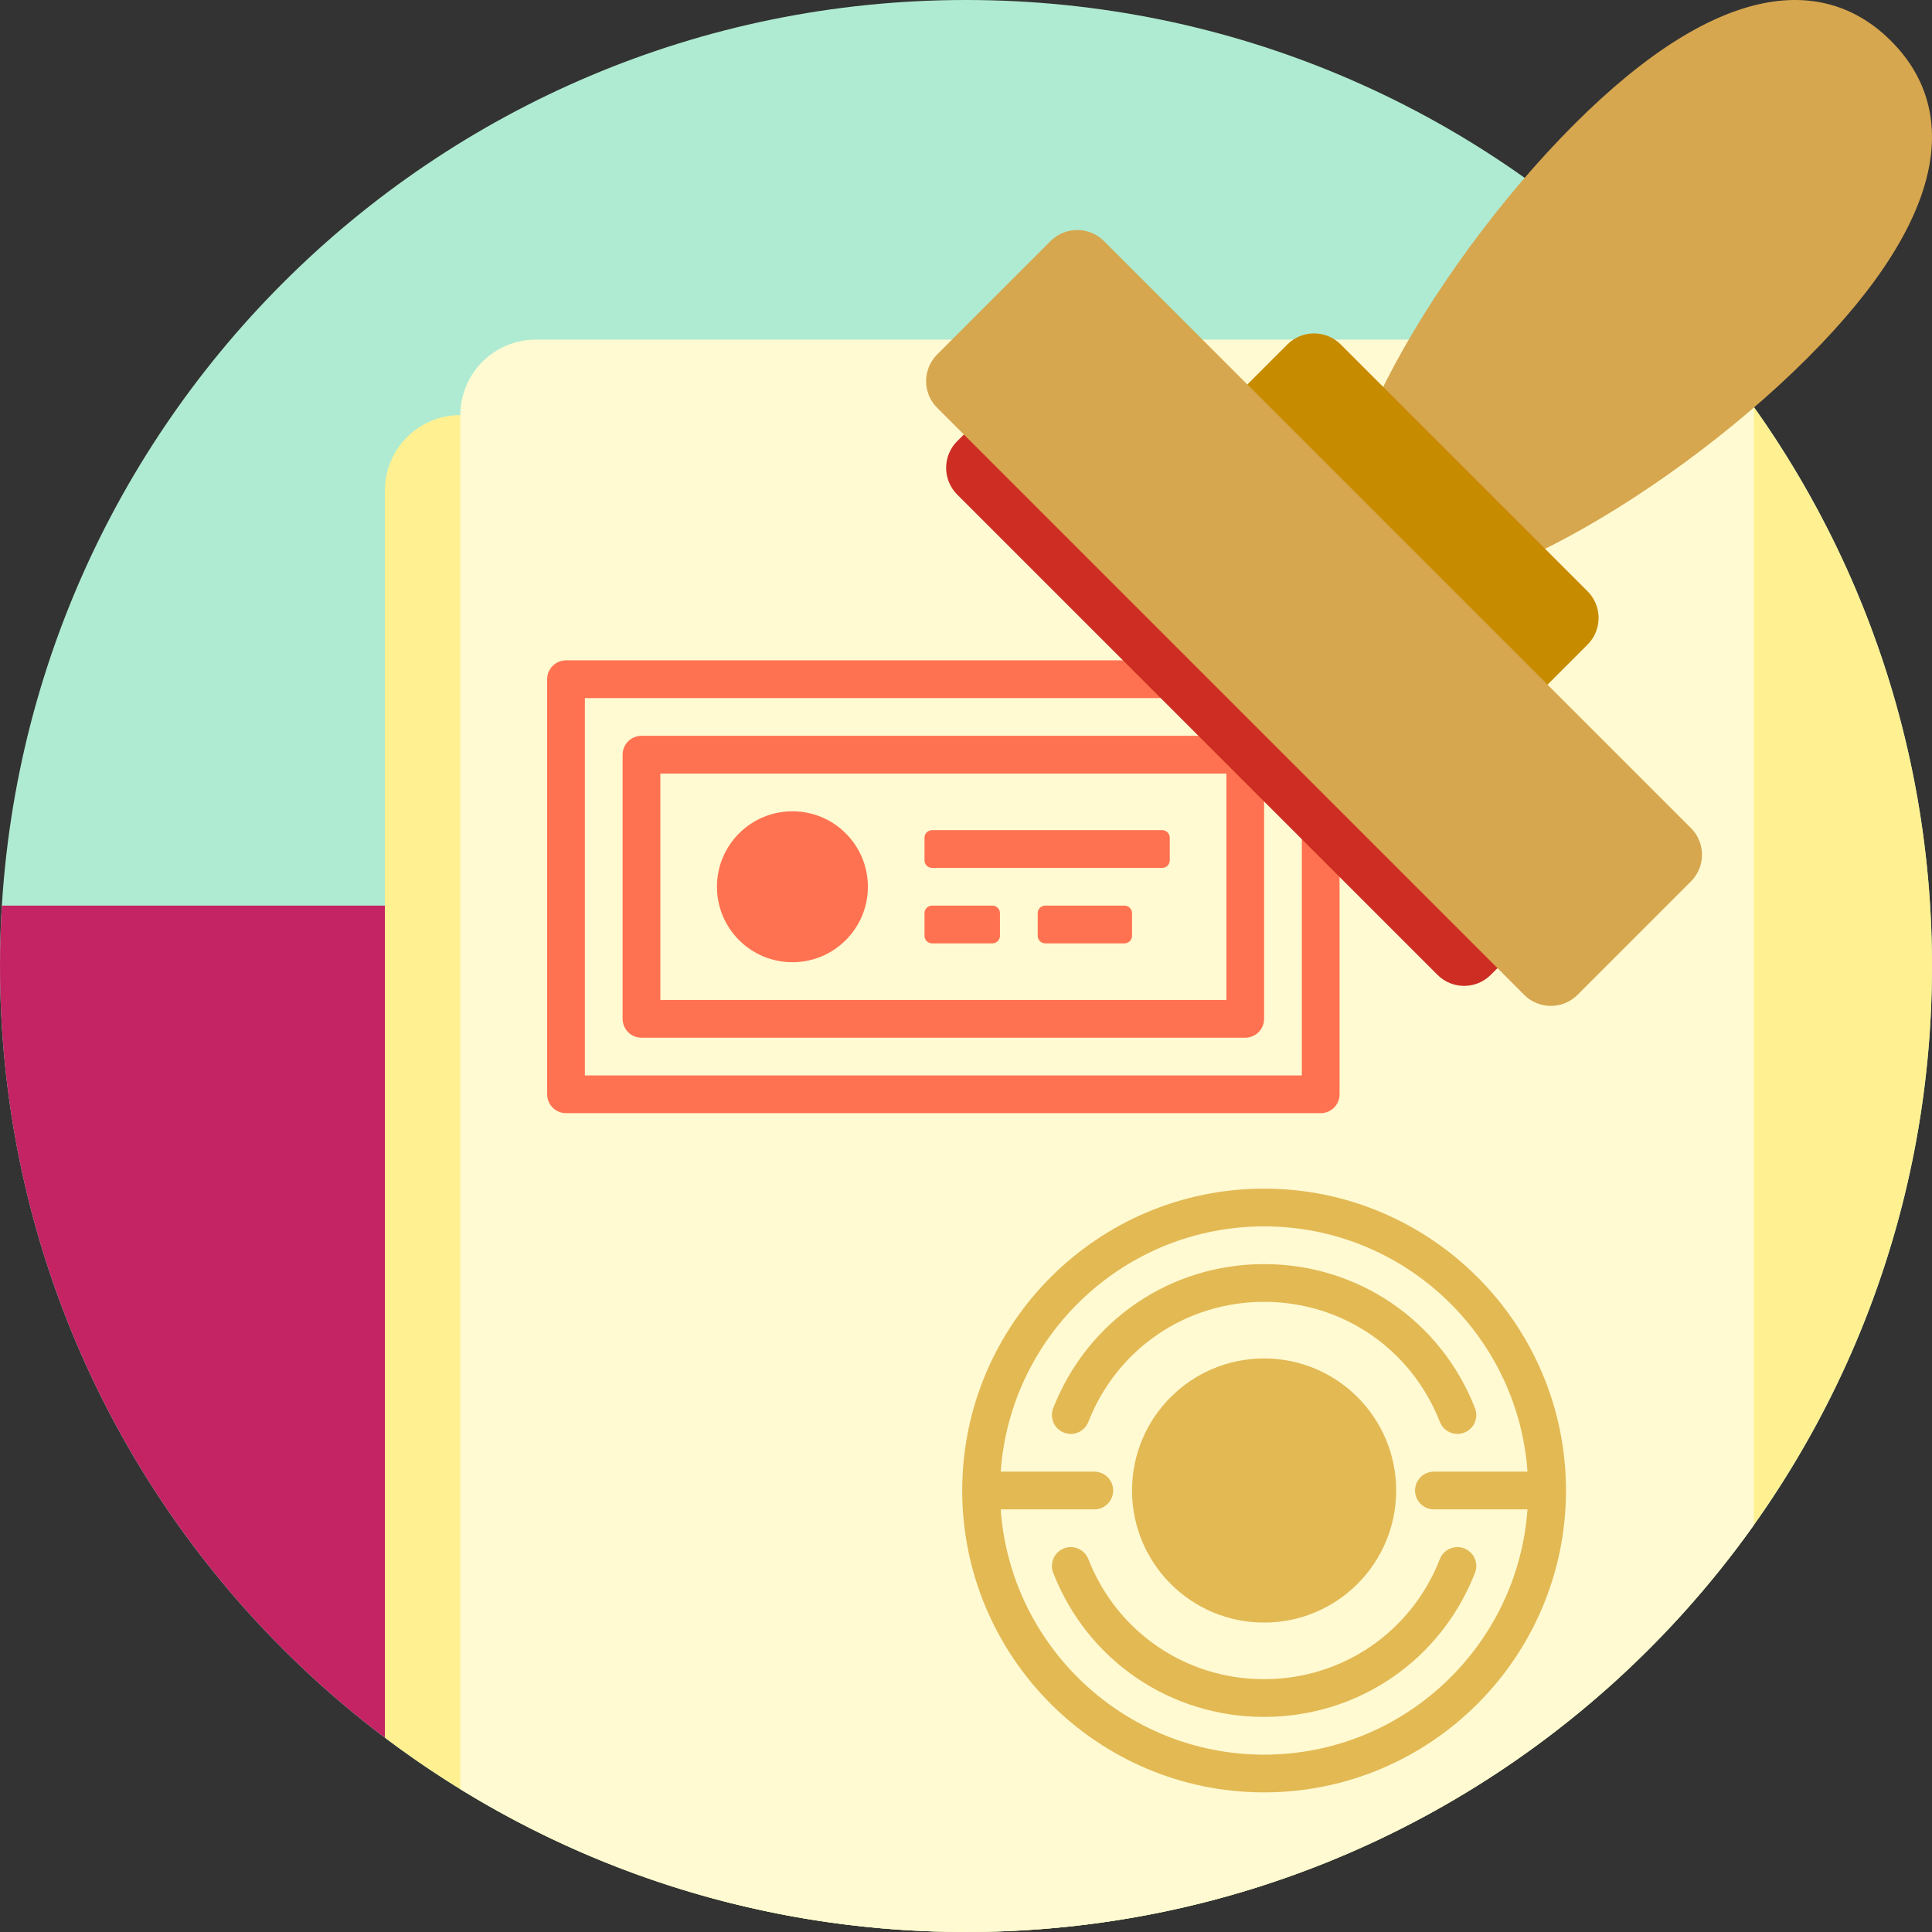 <svg xmlns="http://www.w3.org/2000/svg" xmlns:xlink="http://www.w3.org/1999/xlink" id="Capa_1" x="0px" y="0px" viewBox="0 0 512 512" style="enable-background:new 0 0 512 512;" xml:space="preserve"><rect x="0" y="0" width="512" height="512" fill="#333333" stroke="none"/><path style="fill:#AFEBD2;" d="M256,0c141.385,0,256,114.615,256,256S397.385,512,256,512S0,397.385,0,256S114.615,0,256,0z"></path><path style="fill:#C42364;" d="M0.512,240H140v199.793c0,20.335-23.327,31.958-39.474,19.597C39.414,412.607,0,338.908,0,256 C0,250.625,0.186,245.293,0.512,240z"></path><path style="fill:#FFF091;" d="M442.856,430.944c-0.944,1.008-1.886,2.019-2.846,3.012c-0.003,0.004-0.007,0.007-0.01,0.011l0,0 C393.457,482.078,328.227,512,256,512c-57.814,0-111.145-19.173-154-51.495V130c0-11.046,8.954-20,20-20h312.782 c1.915,0,3.698,0.548,5.218,1.481V90h10.87C488.982,134.697,512,192.657,512,256c0,66.645-25.484,127.326-67.218,172.874v0.022 c-0.159,0.174-0.325,0.342-0.485,0.516C443.822,429.927,443.336,430.432,442.856,430.944z"></path><path style="fill:#FFFAD2;" d="M142,90h308.87c4.887,5.732,9.538,11.671,13.912,17.823v296.354C418.386,469.431,342.164,512,256,512 c-49.13,0-95.021-13.851-134-37.845V110C122,98.954,130.954,90,142,90z"></path><path style="fill:#FF7251;" d="M350,175H150c-2.762,0-5,2.239-5,5v110c0,2.761,2.238,5,5,5h200c2.762,0,5-2.239,5-5V180 C355,177.239,352.762,175,350,175z M345,285H155V185h190V285z M170,275h160c2.762,0,5-2.239,5-5v-70c0-2.761-2.238-5-5-5H170 c-2.762,0-5,2.239-5,5v70C165,272.761,167.238,275,170,275z M175,205h150v60H175V205z M310,222v6c0,1.105-0.896,2-2,2h-61 c-1.104,0-2-0.895-2-2v-6c0-1.105,0.896-2,2-2h61C309.104,220,310,220.895,310,222z M300,242v6c0,1.105-0.896,2-2,2h-21 c-1.104,0-2-0.895-2-2v-6c0-1.105,0.896-2,2-2h21C299.104,240,300,240.895,300,242z M265,242v6c0,1.105-0.896,2-2,2h-16 c-1.104,0-2-0.895-2-2v-6c0-1.105,0.896-2,2-2h16C264.104,240,265,240.895,265,242z M230,235c0,11.046-8.954,20-20,20 s-20-8.954-20-20s8.954-20,20-20S230,223.954,230,235z"></path><path style="fill:#E3B954;" d="M335,315c-44.112,0-80,35.888-80,80s35.888,80,80,80s80-35.888,80-80S379.112,315,335,315z M335,465 c-36.915,0-67.227-28.729-69.802-65H290c2.762,0,5-2.239,5-5s-2.238-5-5-5h-24.802c2.575-36.271,32.887-65,69.802-65 s67.227,28.729,69.802,65H380c-2.762,0-5,2.239-5,5s2.238,5,5,5h24.802C402.227,436.271,371.915,465,335,465z M335,360 c19.33,0,35,15.67,35,35s-15.67,35-35,35s-35-15.67-35-35S315.67,360,335,360z M288.424,376.82 c-1.006,2.572-3.907,3.841-6.477,2.838c-2.572-1.005-3.843-3.905-2.838-6.477C288.172,349.987,310.11,335,335,335 s46.828,14.987,55.891,38.18c1.005,2.572-0.266,5.472-2.838,6.477c-0.598,0.233-1.213,0.344-1.818,0.344 c-1.999,0-3.887-1.208-4.658-3.182C374.023,357.49,355.741,345,335,345S295.977,357.49,288.424,376.82z M381.576,413.18 c1.005-2.572,3.905-3.842,6.477-2.838c2.572,1.005,3.843,3.905,2.838,6.477C381.828,440.013,359.89,455,335,455 s-46.828-14.987-55.891-38.18c-1.005-2.572,0.266-5.472,2.838-6.477c2.57-1.004,5.472,0.265,6.477,2.838 C295.977,432.51,314.259,445,335,445S374.023,432.51,381.576,413.18z"></path><path style="fill:#D6A74F;" d="M479.052,94.82C440,133.872,376.814,169.357,359.728,152.272 C342.643,135.186,378.128,72,417.18,32.948s66.884-39.183,83.969-22.097C518.235,27.936,518.105,55.767,479.052,94.82z"></path><path style="fill:#C78B00;" d="M420.716,170.833l-30.052,30.052c-3.905,3.905-10.237,3.905-14.142,0l-65.407-65.407 c-3.905-3.905-3.905-10.237,0-14.142l30.052-30.052c3.905-3.905,10.237-3.905,14.142,0l65.407,65.407 C424.621,160.597,424.621,166.928,420.716,170.833z"></path><path style="fill:#CD2D23;" d="M425.135,228.286l-30.052,30.052c-3.905,3.905-10.237,3.905-14.142,0L253.662,131.059 c-3.905-3.905-3.905-10.237,0-14.142l30.052-30.052c3.905-3.905,10.237-3.905,14.142,0l127.279,127.279 C429.041,218.049,429.041,224.381,425.135,228.286z"></path><path style="fill:#D6A74F;" d="M448.116,233.589l-30.052,30.052c-3.905,3.905-10.237,3.905-14.142,0L248.359,108.078 c-3.905-3.905-3.905-10.237,0-14.142l30.052-30.052c3.905-3.905,10.237-3.905,14.142,0l155.564,155.563 C452.022,223.352,452.022,229.684,448.116,233.589z"></path><g></g><g></g><g></g><g></g><g></g><g></g><g></g><g></g><g></g><g></g><g></g><g></g><g></g><g></g><g></g></svg>